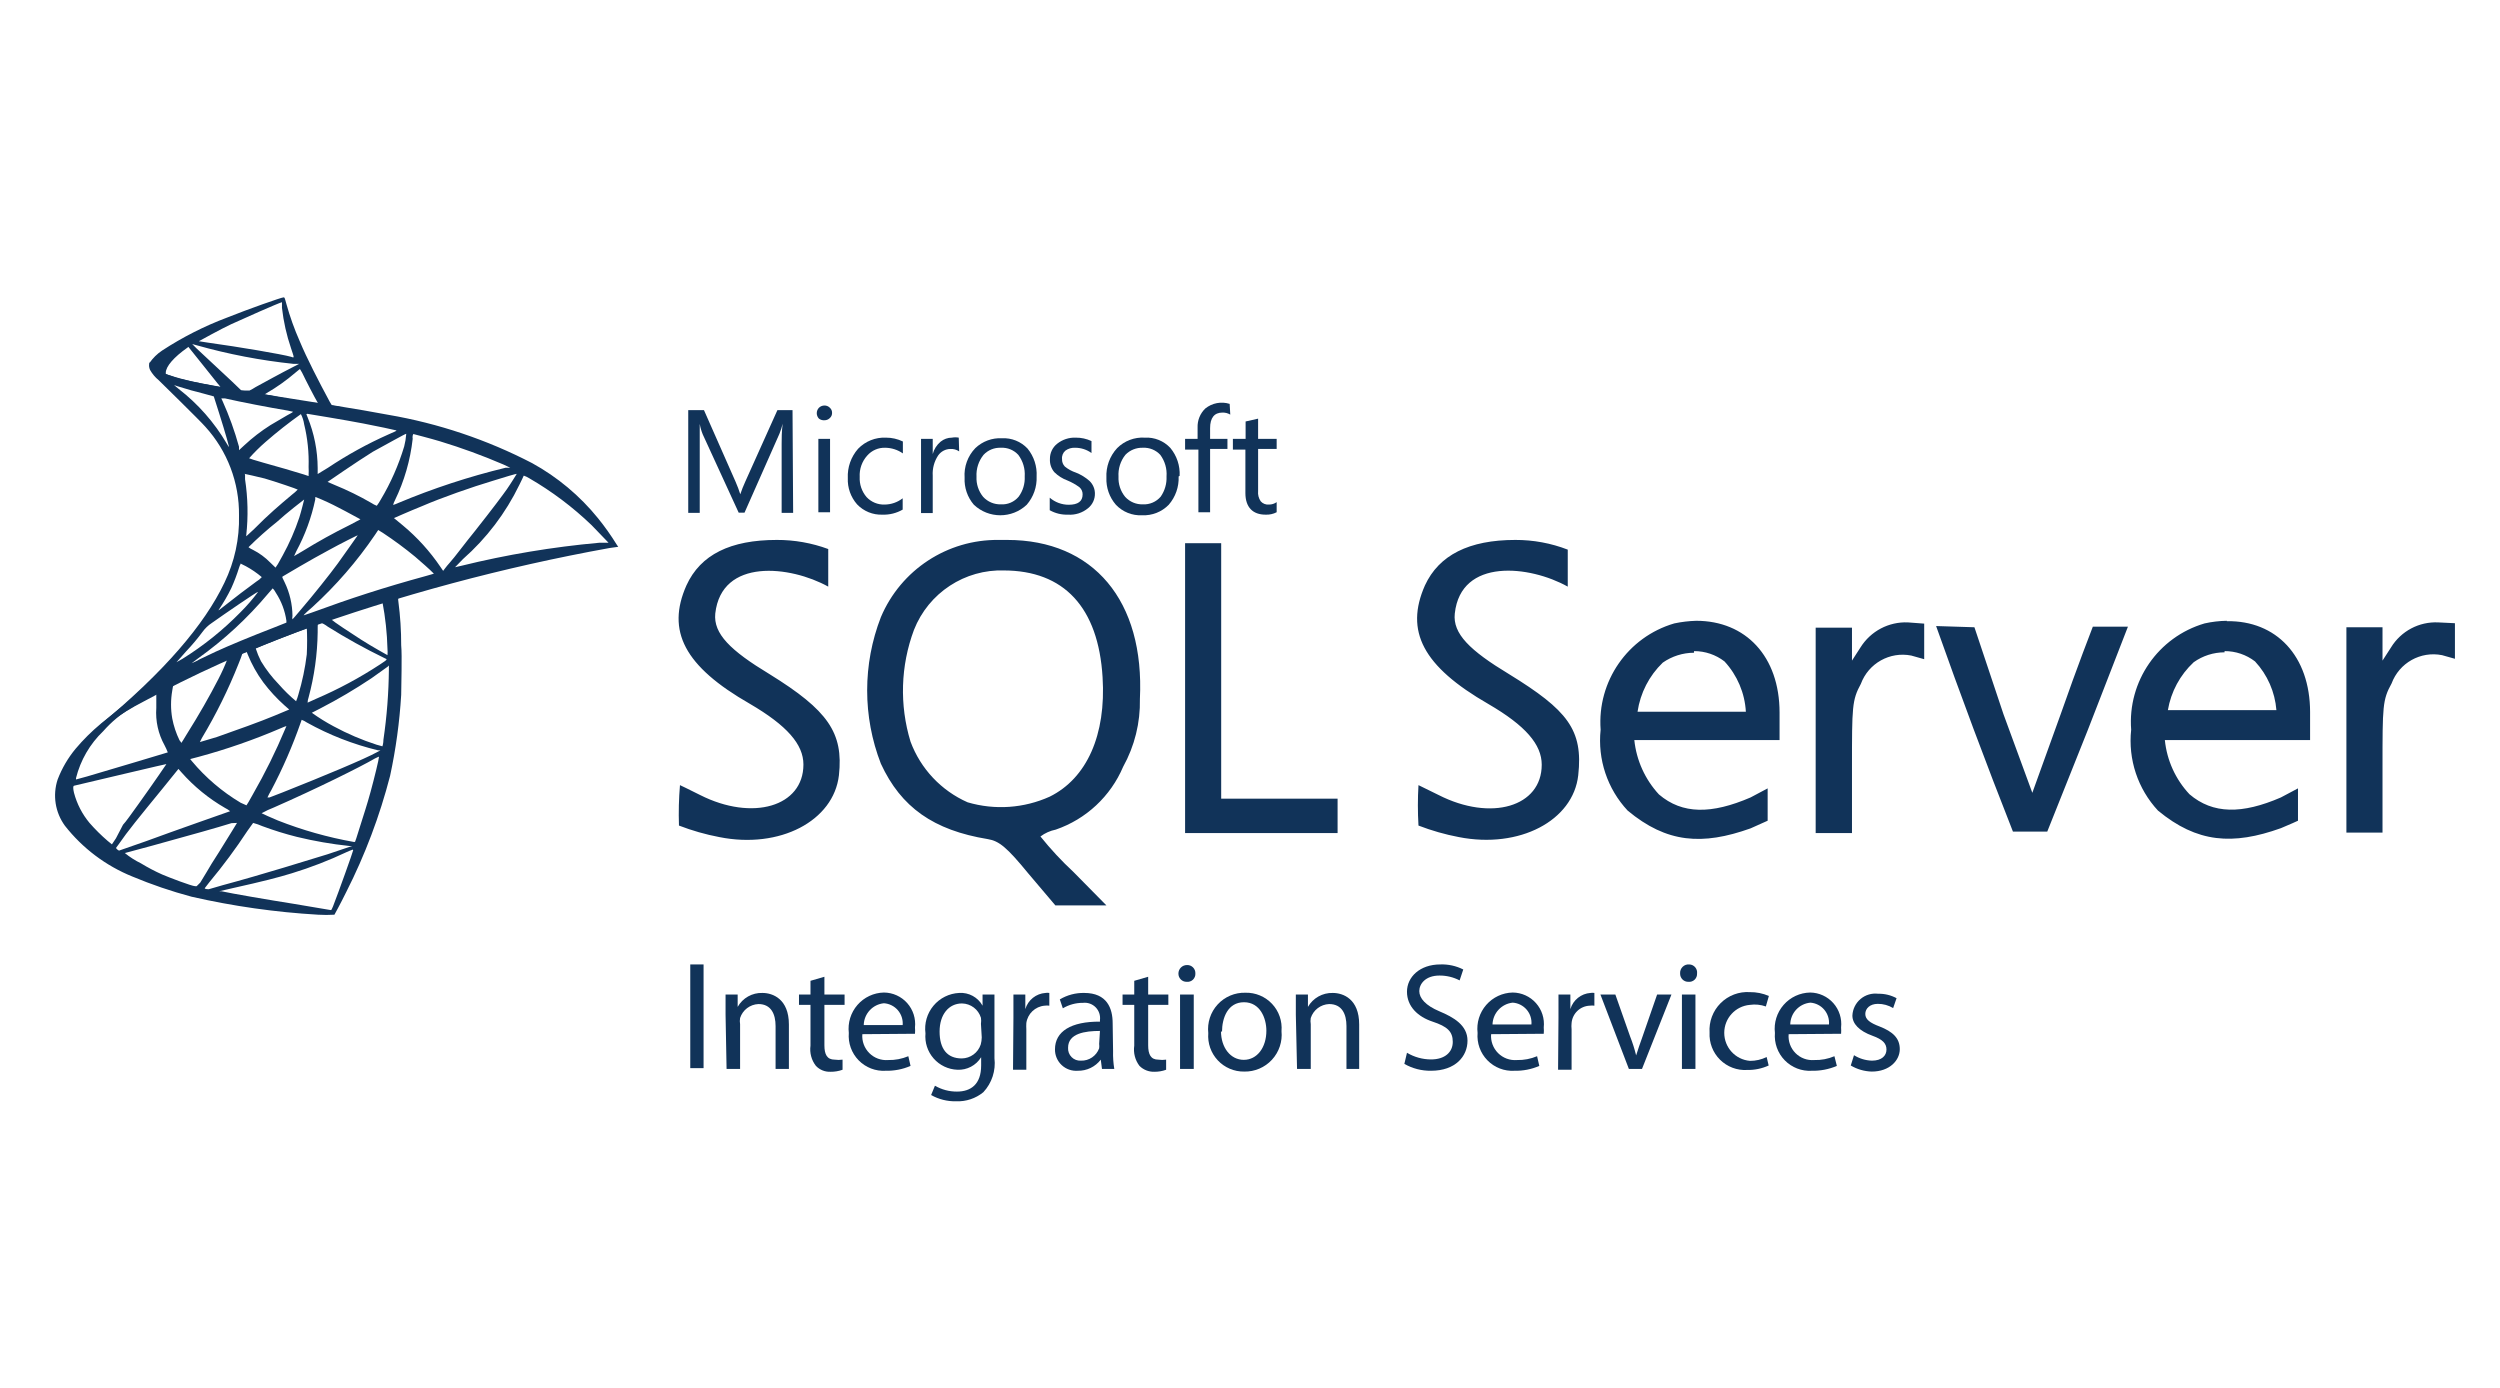 <?xml version="1.0" encoding="UTF-8"?>
<svg width="227px" height="126px" viewBox="0 0 227 126" version="1.1" xmlns="http://www.w3.org/2000/svg" xmlns:xlink="http://www.w3.org/1999/xlink">
    <title>mic_sql_server</title>
    <g id="mic_sql_server" stroke="none" stroke-width="1" fill="none" fill-rule="evenodd">
        <g id="MSSQL_Server_Integration_services_logo" transform="translate(5, 27)" fill="#113359" fill-rule="nonzero">
            <g id="layer1-2">
                <path d="M32.289,26.155 L21.098,29.826 L11.353,34.14 L8.624,34.874 C7.928,35.535 7.195,36.196 6.408,36.893 L4.137,38.728 C3.315,39.413 2.555,40.168 1.865,40.986 C1.173,41.82 0.623,42.763 0.235,43.776 C-0.236,45.202 0.01,46.767 0.895,47.979 C2.499,50.023 4.607,51.611 7.012,52.586 C8.764,53.319 10.563,53.932 12.397,54.422 C16.174,55.284 20.015,55.83 23.882,56.055 C24.376,56.085 24.871,56.085 25.365,56.055 C25.365,56.055 25.897,55.101 26.446,53.981 C28.147,50.624 29.479,47.091 30.421,43.446 C30.942,41.028 31.279,38.573 31.428,36.104 C31.428,35.278 31.52,32.525 31.428,31.588 C31.431,30.263 31.345,28.938 31.172,27.624 C31.145,27.509 31.145,27.39 31.172,27.275 C31.654,27.069 32.158,26.915 32.674,26.816 L32.399,26.155 L32.289,26.155 Z M29.725,27.661 C29.992,29.065 30.146,30.489 30.183,31.919 C30.201,32.108 30.201,32.299 30.183,32.488 C30.183,32.488 28.754,31.699 27.783,31.075 C26.812,30.45 25.329,29.478 25.072,29.239 C24.816,29 25.072,29.239 25.695,28.927 C26.867,28.523 29.67,27.624 29.743,27.624 L29.725,27.661 Z M24.028,29.496 C24.292,29.591 24.539,29.728 24.761,29.9 C26.419,30.939 28.131,31.889 29.89,32.745 C30.201,32.892 30.238,32.837 29.505,33.332 C27.664,34.54 25.721,35.584 23.699,36.452 L22.929,36.801 C22.935,36.638 22.966,36.477 23.021,36.324 C23.54,34.396 23.817,32.411 23.845,30.414 C23.845,29.569 23.845,29.569 23.937,29.551 L24.028,29.496 Z M22.856,29.937 C22.897,30.762 22.897,31.589 22.856,32.414 C22.706,33.658 22.448,34.886 22.087,36.085 C22.034,36.286 21.966,36.482 21.885,36.673 C21.321,36.201 20.794,35.685 20.31,35.131 C19.695,34.497 19.154,33.795 18.698,33.039 C18.508,32.667 18.349,32.28 18.222,31.882 C18.35,31.79 22.819,30.047 22.856,30.047 L22.856,29.937 Z M17.361,32.121 L17.361,32.121 C17.412,32.215 17.455,32.313 17.489,32.414 C17.852,33.314 18.326,34.165 18.9,34.947 C19.476,35.714 20.126,36.421 20.841,37.058 L21.262,37.425 C21.262,37.425 21.262,37.425 19.944,37.976 C18.625,38.527 16.519,39.279 14.687,39.922 L13.148,40.38 C13.148,40.38 13.148,40.38 13.331,40.013 C14.624,37.856 15.739,35.597 16.665,33.259 C16.812,32.892 16.958,32.525 16.976,32.433 C16.992,32.331 17.062,32.246 17.16,32.213 L17.324,32.213 L17.361,32.121 Z M15.658,32.818 C15.419,33.446 15.143,34.058 14.833,34.654 C14.009,36.251 13.112,37.829 11.903,39.756 C11.701,40.087 11.518,40.399 11.482,40.435 C11.445,40.472 11.482,40.435 11.298,40.215 C10.992,39.587 10.77,38.92 10.639,38.233 C10.495,37.401 10.495,36.55 10.639,35.718 C10.749,35.186 10.639,35.204 10.987,35.076 C12.086,34.489 15.584,32.855 15.621,32.873 L15.658,32.818 Z M30.311,33.424 L30.311,33.773 C30.292,35.911 30.127,38.045 29.816,40.16 C29.816,40.491 29.725,40.766 29.725,40.766 L29.194,40.619 C27.845,40.183 26.539,39.624 25.292,38.949 C24.606,38.584 23.945,38.173 23.314,37.719 L24.102,37.315 C25.696,36.492 27.244,35.579 28.736,34.58 L30.201,33.534 L30.311,33.424 Z M9.192,35.994 C9.192,35.994 9.192,35.994 9.192,36.361 C9.192,36.728 9.192,36.985 9.192,37.278 C9.107,38.459 9.368,39.64 9.943,40.674 C10.053,40.883 10.15,41.097 10.236,41.316 C10.236,41.316 4.576,43.023 2.909,43.501 L1.902,43.776 C1.902,43.776 1.902,43.776 1.902,43.648 C2.309,42.023 3.166,40.547 4.375,39.389 C5.111,38.555 5.969,37.837 6.921,37.26 C7.782,36.709 9.192,36.03 9.192,35.994 Z M22.398,38.361 C22.56,38.421 22.714,38.501 22.856,38.6 C24.892,39.736 27.074,40.588 29.34,41.133 L29.542,41.133 L29.267,41.28 C28.149,41.904 24.45,43.446 20.658,44.951 L19.467,45.41 L19.284,45.41 C19.388,45.183 19.504,44.962 19.632,44.749 C20.667,42.786 21.555,40.75 22.288,38.655 L22.398,38.343 L22.398,38.361 Z M21.061,38.802 L20.896,39.187 C20.043,41.223 19.064,43.203 17.966,45.116 C17.654,45.685 17.398,46.125 17.379,46.125 L16.848,45.887 C15.169,44.886 13.67,43.607 12.416,42.106 L12.269,41.922 L13.038,41.72 C15.575,41.034 18.06,40.169 20.475,39.132 C20.677,39.039 20.885,38.959 21.098,38.894 L21.061,38.802 Z M29.413,41.72 L29.413,41.72 C29.413,41.904 28.992,43.648 28.644,44.914 C28.296,46.181 28.095,46.749 27.618,48.273 C27.417,48.915 27.252,49.448 27.234,49.448 L27.124,49.448 C24.769,49.03 22.462,48.378 20.237,47.502 C19.651,47.263 18.808,46.878 18.753,46.841 C19.119,46.638 19.499,46.46 19.889,46.309 C23.735,44.62 27.728,42.638 29.047,41.867 L29.358,41.72 L29.413,41.72 Z M10.108,42.381 C10.108,42.381 9.045,43.96 7.543,46.052 C7.012,46.786 6.408,47.649 6.17,47.887 L5.529,49.117 L5.162,49.668 L4.778,49.356 C4.19,48.851 3.639,48.305 3.129,47.722 C2.465,46.925 1.984,45.991 1.719,44.987 C1.627,44.584 1.627,44.382 1.719,44.345 L6.225,43.28 L9.192,42.583 L10.089,42.381 L10.108,42.381 Z M11.188,42.803 L11.463,43.115 C12.604,44.406 13.946,45.504 15.438,46.364 C15.602,46.443 15.755,46.542 15.896,46.658 C15.896,46.658 10.657,48.493 8.276,49.374 L5.803,50.237 L5.639,50.127 L5.529,49.998 L5.785,49.65 C6.573,48.493 7.617,47.227 9.76,44.602 L11.243,42.767 L11.188,42.803 Z M17.984,47.722 C18.272,47.797 18.554,47.895 18.826,48.016 C19.852,48.398 20.897,48.723 21.959,48.989 C23.526,49.37 25.117,49.646 26.721,49.815 C26.904,49.815 26.996,49.815 26.977,49.815 L24.743,50.567 C23.296,51.008 18.845,52.403 15.218,53.376 L13.954,53.743 C13.954,53.743 13.588,53.743 13.588,53.651 L14.028,53.082 C15.263,51.601 16.412,50.051 17.471,48.438 L17.984,47.722 Z M16.519,47.722 C16.519,47.722 15.932,48.695 14.888,50.365 C14.43,51.063 13.936,51.87 13.753,52.201 L13.185,53.137 L12.855,53.467 L12.727,53.467 C12.416,53.467 10.273,52.641 9.723,52.403 C9.061,52.108 8.419,51.77 7.8,51.393 C7.278,51.138 6.786,50.824 6.335,50.457 L8.917,49.76 C12.581,48.75 14.669,48.163 16.024,47.741 L16.519,47.722 Z M27.069,50.2 L27.069,50.2 C27.069,50.292 25.713,54.091 25.237,55.303 C25.127,55.578 25.091,55.652 25.017,55.633 L21.647,55.064 C19.541,54.734 16.006,54.128 15.108,53.926 L14.907,53.926 L16.171,53.633 C18.881,53.027 20.182,52.696 21.501,52.293 C23.205,51.771 24.87,51.127 26.483,50.365 C26.662,50.282 26.845,50.208 27.032,50.145 L27.069,50.2 Z" id="path3639"></path>
                <path d="M20.75,0 C20.566,0 17.544,1.065 15.621,1.835 C13.552,2.614 11.574,3.618 9.723,4.827 C9.269,5.128 8.877,5.515 8.569,5.965 C8.559,6.063 8.559,6.161 8.569,6.259 L9.668,7.342 L12.361,8.205 L18.79,9.361 L26.116,10.627 L26.116,9.985 L26.116,9.985 L25.146,9.82 L24.944,9.489 C23.955,7.654 22.856,5.525 22.215,3.983 C21.731,2.888 21.327,1.759 21.006,0.606 C20.841,0 20.841,0 20.75,0 Z M20.603,0.441 L20.603,0.441 C20.603,0.441 20.603,0.679 20.603,0.954 C20.744,2.204 21.021,3.435 21.427,4.625 C21.739,5.561 21.739,5.506 21.427,5.396 C20.566,5.158 16.683,4.497 13.881,4.111 L13.057,3.983 C13.057,3.983 15.072,2.863 15.987,2.441 C16.903,2.019 20.365,0.477 20.603,0.441 Z M12.452,4.24 L12.855,4.35 C15.733,5.163 18.674,5.728 21.647,6.039 L22.16,6.039 L21.629,6.314 C20.438,6.92 19.119,7.654 18.204,8.15 C18.028,8.266 17.844,8.37 17.654,8.462 L17.251,8.462 L16.921,8.462 L16.061,7.636 L12.855,4.644 L12.452,4.24 Z M12.104,4.497 L13.295,5.984 L14.76,7.819 C14.857,7.92 14.943,8.031 15.017,8.15 C15.017,8.15 13.295,7.837 12.397,7.636 C11.5,7.434 11.024,7.342 10.511,7.122 L10.053,6.975 L10.053,6.846 C10.053,6.277 10.785,5.433 12.013,4.57 L12.013,4.57 L12.104,4.497 Z M22.252,6.534 C22.252,6.534 22.252,6.534 22.435,6.846 C22.728,7.47 23.625,9.196 23.827,9.526 C24.028,9.856 24.028,9.636 22.819,9.526 L19.028,8.81 L19.229,8.682 C20.145,8.151 21.009,7.536 21.812,6.846 L22.215,6.516 L22.252,6.534 Z" id="path3667"></path>
                <path d="M8.624,5.855 C8.51,6.086 8.51,6.358 8.624,6.589 C8.827,6.948 9.094,7.265 9.412,7.525 C9.412,7.525 13.167,11.196 13.643,11.747 C15.645,13.947 16.738,16.827 16.702,19.805 C16.753,21.912 16.301,24.002 15.383,25.899 C13.551,29.753 9.888,33.993 4.173,38.747 L5.016,38.545 C5.969,37.857 6.973,37.243 8.02,36.709 C12.528,34.268 17.205,32.152 22.013,30.377 C31.23,27.051 40.708,24.503 50.349,22.76 L51.137,22.65 L51.008,22.466 C50.492,21.63 49.923,20.827 49.305,20.062 C47.651,18.018 45.617,16.316 43.315,15.051 C39.213,12.924 34.808,11.444 30.256,10.664 C29.23,10.462 26.977,10.077 25.146,9.783 C21.281,9.177 18.771,8.774 15.987,8.296 C14.998,8.113 13.515,7.874 12.544,7.654 C11.789,7.491 11.043,7.289 10.309,7.048 C9.668,6.81 8.789,6.571 8.606,5.855 L8.624,5.855 Z M10.804,7.966 L11.134,8.076 L12.361,8.443 L13.478,8.737 L14.412,8.994 C14.412,8.994 15.31,11.784 15.603,12.848 C15.713,13.252 15.804,13.583 15.804,13.601 C15.719,13.499 15.646,13.388 15.584,13.27 C14.46,11.355 12.98,9.673 11.225,8.315 L10.804,7.966 Z M14.98,9.177 L15.438,9.177 C16.885,9.508 19.449,10.003 21.116,10.279 L21.611,10.389 C21.547,10.451 21.473,10.501 21.391,10.536 C21.098,10.682 19.98,11.362 19.559,11.6 C18.71,12.137 17.913,12.751 17.178,13.436 L16.702,13.876 C16.702,13.876 16.702,13.729 16.702,13.564 C16.309,12.138 15.807,10.745 15.2,9.398 C15.108,9.214 15.017,9.031 15.017,9.012 L14.98,9.177 Z M22.307,10.572 C22.464,10.87 22.569,11.193 22.618,11.527 C22.926,12.794 23.061,14.096 23.021,15.4 C23.035,15.644 23.035,15.889 23.021,16.134 L23.021,16.226 L22.581,16.079 C21.684,15.803 20.2,15.363 18.918,15.014 C18.204,14.812 17.618,14.629 17.618,14.61 C18.086,14.083 18.587,13.586 19.119,13.124 C20.157,12.219 21.239,11.368 22.361,10.572 L22.307,10.572 Z M22.893,10.572 C22.893,10.572 26.391,11.141 27.985,11.453 C29.157,11.674 30.86,12.041 30.97,12.077 C31.08,12.114 30.842,12.188 30.274,12.445 C28.36,13.296 26.522,14.309 24.779,15.473 L23.845,16.042 L23.845,15.491 C23.837,13.911 23.526,12.347 22.929,10.884 C22.885,10.796 22.849,10.704 22.819,10.609 L22.893,10.572 Z M31.886,12.408 C31.859,12.786 31.798,13.161 31.703,13.527 C31.196,15.218 30.483,16.84 29.578,18.355 C29.471,18.554 29.349,18.744 29.212,18.924 C29.038,18.858 28.872,18.771 28.717,18.667 C27.645,18.046 26.531,17.5 25.384,17.033 L24.743,16.758 C24.743,16.758 27.399,14.922 28.846,14.023 C29.999,13.399 31.849,12.353 31.886,12.389 L31.886,12.408 Z M32.527,12.408 C32.527,12.408 34.157,12.83 34.945,13.069 C36.906,13.664 38.832,14.369 40.715,15.179 L41.337,15.473 L40.898,15.473 C37.576,16.278 34.324,17.346 31.172,18.667 C31.018,18.741 30.859,18.802 30.695,18.85 C30.731,18.703 30.787,18.561 30.86,18.428 C31.711,16.674 32.256,14.787 32.472,12.848 C32.455,12.751 32.455,12.652 32.472,12.555 L32.527,12.408 Z M17.196,16.024 C17.196,16.024 18.405,16.281 19.028,16.446 C19.98,16.721 22.032,17.419 22.032,17.455 C21.88,17.616 21.714,17.763 21.537,17.896 C20.42,18.832 19.358,19.731 18.075,21.035 L17.361,21.695 C17.361,21.695 17.361,21.695 17.361,21.585 C17.545,19.899 17.508,18.196 17.251,16.519 C17.251,16.281 17.251,16.079 17.251,16.079 L17.196,16.024 Z M41.923,16.024 C41.923,16.024 41.374,16.923 41.026,17.419 C40.678,17.914 39.78,19.126 38.095,21.255 C37.198,22.356 36.264,23.623 35.861,24.063 C35.458,24.504 35.256,24.834 35.238,24.834 L35,24.485 C34.042,23.069 32.889,21.796 31.575,20.704 L30.952,20.19 L30.769,20.043 C30.769,20.043 32.216,19.401 33.315,18.96 C35.146,18.171 37.821,17.235 39.78,16.648 C40.806,16.317 41.905,16.005 41.923,16.024 Z M42.565,16.189 C42.738,16.249 42.904,16.329 43.059,16.427 C45.109,17.614 47.01,19.044 48.719,20.686 L50.257,22.283 L49.397,22.283 C45.18,22.663 40.998,23.362 36.886,24.375 L36.319,24.504 C36.319,24.504 36.63,24.173 37.033,23.769 C39.174,21.883 40.918,19.586 42.162,17.015 C42.363,16.593 42.546,16.244 42.546,16.207 L42.565,16.189 Z M23.717,18.153 C24.417,18.435 25.101,18.754 25.768,19.107 C26.538,19.493 27.6,20.098 27.728,20.153 L26.831,20.631 C25.237,21.42 23.882,22.173 22.453,23.054 L21.702,23.494 C21.702,23.494 21.702,23.494 21.904,23.054 C22.7,21.579 23.28,19.996 23.625,18.355 C23.625,18.208 23.625,18.134 23.625,18.134 L23.717,18.153 Z M22.618,18.355 C22.618,18.355 22.361,19.419 22.178,19.988 C21.781,21.175 21.278,22.324 20.676,23.421 L20.237,24.21 L20.017,24.54 L19.541,24.081 C19.083,23.612 18.55,23.221 17.966,22.925 C17.822,22.863 17.686,22.783 17.563,22.686 C18.393,21.862 19.267,21.084 20.182,20.355 C20.914,19.676 22.6,18.355 22.618,18.355 Z M29.34,21.126 L29.761,21.383 C30.776,22.053 31.754,22.776 32.692,23.549 C33.168,23.953 34.102,24.779 34.285,24.981 L34.395,25.091 L33.699,25.293 C29.816,26.357 26.831,27.33 23.332,28.615 L22.581,28.872 C22.581,28.872 22.49,28.872 23.369,28.119 C25.511,26.165 27.417,23.966 29.047,21.567 L29.34,21.126 Z M27.508,21.567 C27.508,21.567 26.354,23.219 25.677,24.155 C24.999,25.091 23.387,27.11 22.361,28.303 C21.94,28.817 21.574,29.221 21.556,29.239 C21.531,29.136 21.531,29.03 21.556,28.927 C21.548,27.865 21.304,26.818 20.841,25.862 C20.64,25.476 20.603,25.385 20.658,25.348 C20.713,25.311 23.277,23.788 24.834,22.962 C25.897,22.374 27.545,21.548 27.563,21.567 L27.508,21.567 Z M16.885,24.192 L17.324,24.412 C17.84,24.691 18.325,25.023 18.771,25.403 C18.629,25.563 18.462,25.699 18.277,25.807 C17.489,26.376 16.262,27.312 15.548,27.881 C14.833,28.45 14.778,28.487 14.87,28.358 C15.293,27.73 15.673,27.074 16.006,26.394 C16.274,25.797 16.507,25.184 16.702,24.559 C16.743,24.41 16.804,24.268 16.885,24.136 L16.885,24.192 Z M19.742,26.431 C19.742,26.431 19.834,26.431 20.054,26.835 C20.552,27.599 20.877,28.464 21.006,29.368 L21.006,29.533 L19.852,29.992 C17.764,30.799 15.859,31.588 14.577,32.176 L13.148,32.855 C12.908,32.998 12.657,33.12 12.397,33.222 L12.983,32.782 C15.342,31.101 17.477,29.128 19.339,26.908 L19.706,26.486 L19.742,26.431 Z M18.423,26.761 C17.938,27.411 17.405,28.025 16.83,28.597 C15.252,30.209 13.487,31.626 11.573,32.818 L11.024,33.13 C11.024,33.13 11.024,33.13 11.921,32.121 C12.445,31.57 12.934,30.988 13.386,30.377 C13.616,30.059 13.902,29.785 14.229,29.569 C15.493,28.67 18.35,26.724 18.387,26.761 L18.423,26.761 Z" id="path2851"></path>
            </g>
            <path d="M67.017,19.566 L65.973,19.566 L65.973,13.307 C65.973,12.812 65.973,12.206 66.065,11.472 L66.065,11.472 C65.991,11.785 65.893,12.092 65.771,12.389 L62.603,19.548 L62.072,19.548 L58.811,12.445 C58.685,12.138 58.592,11.817 58.536,11.49 L58.536,11.49 C58.536,11.876 58.536,12.481 58.536,13.326 L58.536,19.566 L57.492,19.566 L57.492,10.242 L58.921,10.242 L61.797,16.758 C61.957,17.123 62.098,17.497 62.218,17.878 L62.218,17.878 C62.35,17.484 62.503,17.098 62.676,16.721 L65.588,10.242 L66.962,10.242 L67.017,19.566 Z" id="path28"></path>
            <path d="M70.369,12.848 L70.369,19.511 L69.307,19.511 L69.307,12.848 L70.369,12.848 Z M70.552,10.462 C70.565,10.65 70.491,10.833 70.351,10.958 C70.22,11.09 70.041,11.163 69.856,11.16 C69.679,11.172 69.503,11.12 69.361,11.013 C69.096,10.736 69.096,10.299 69.361,10.022 C69.495,9.894 69.672,9.822 69.856,9.82 C70.041,9.816 70.22,9.889 70.351,10.022 C70.491,10.147 70.565,10.33 70.552,10.517" id="path30"></path>
            <path d="M76.963,19.272 C76.407,19.593 75.772,19.752 75.131,19.731 C74.263,19.766 73.423,19.425 72.823,18.795 C72.246,18.138 71.944,17.284 71.981,16.409 C71.936,15.434 72.271,14.48 72.915,13.748 C73.574,13.064 74.495,12.697 75.443,12.738 C75.975,12.736 76.501,12.855 76.981,13.087 L76.981,14.17 C76.514,13.842 75.958,13.663 75.388,13.656 C74.759,13.633 74.153,13.896 73.739,14.372 C73.266,14.898 73.022,15.592 73.061,16.299 C73.026,16.968 73.249,17.626 73.684,18.134 C74.109,18.59 74.711,18.838 75.333,18.814 C75.924,18.808 76.496,18.608 76.963,18.245 L76.963,19.272 Z" id="path32"></path>
            <path d="M82.091,13.986 C81.855,13.825 81.571,13.747 81.285,13.766 C80.847,13.775 80.438,13.993 80.186,14.353 C79.826,14.895 79.652,15.539 79.692,16.189 L79.692,19.584 L78.63,19.584 L78.63,12.848 L79.692,12.848 L79.692,14.225 L79.692,14.225 C79.809,13.787 80.059,13.396 80.406,13.105 C80.696,12.869 81.058,12.739 81.432,12.738 C81.638,12.7 81.849,12.7 82.055,12.738 L82.091,13.986 Z" id="path34"></path>
            <path d="M88.044,16.262 C88.092,15.558 87.884,14.86 87.458,14.298 C87.055,13.86 86.477,13.624 85.883,13.656 C85.289,13.629 84.714,13.864 84.308,14.298 C83.856,14.857 83.628,15.563 83.667,16.281 C83.633,16.947 83.849,17.601 84.271,18.116 C84.685,18.566 85.273,18.814 85.883,18.795 C86.5,18.833 87.099,18.574 87.495,18.098 C87.884,17.568 88.078,16.919 88.044,16.262 M89.125,16.262 C89.165,17.202 88.844,18.122 88.227,18.832 C86.88,20.105 84.776,20.105 83.428,18.832 C82.843,18.151 82.542,17.27 82.586,16.372 C82.516,15.382 82.869,14.408 83.557,13.693 C84.205,13.073 85.079,12.747 85.974,12.793 C86.849,12.748 87.7,13.09 88.301,13.729 C88.882,14.44 89.176,15.344 89.125,16.262" id="path36"></path>
            <path d="M94.418,17.786 C94.436,18.311 94.205,18.815 93.796,19.144 C93.283,19.569 92.627,19.779 91.964,19.731 C91.388,19.75 90.818,19.611 90.315,19.328 L90.315,18.19 C90.794,18.604 91.405,18.832 92.037,18.832 C92.88,18.832 93.301,18.52 93.301,17.896 C93.309,17.652 93.208,17.416 93.026,17.253 C92.688,17 92.318,16.79 91.927,16.629 C91.482,16.466 91.076,16.21 90.737,15.877 C90.454,15.546 90.31,15.119 90.334,14.684 C90.322,14.141 90.567,13.624 90.993,13.289 C91.471,12.909 92.069,12.714 92.678,12.738 C93.172,12.733 93.66,12.84 94.107,13.05 L94.107,14.133 C93.67,13.818 93.144,13.651 92.605,13.656 C92.297,13.642 91.994,13.733 91.744,13.913 C91.518,14.102 91.401,14.391 91.433,14.684 C91.421,14.936 91.514,15.181 91.689,15.363 C91.989,15.607 92.33,15.793 92.697,15.914 C93.146,16.092 93.561,16.346 93.924,16.666 C94.254,16.981 94.434,17.421 94.418,17.878" id="path38"></path>
            <path d="M100.921,16.262 C100.974,15.56 100.772,14.863 100.353,14.298 C99.948,13.862 99.372,13.627 98.778,13.656 C98.18,13.633 97.6,13.867 97.184,14.298 C96.738,14.858 96.516,15.565 96.561,16.281 C96.528,16.947 96.744,17.601 97.166,18.116 C97.578,18.568 98.167,18.816 98.778,18.795 C99.394,18.825 99.989,18.567 100.39,18.098 C100.765,17.562 100.951,16.916 100.921,16.262 M102.02,16.262 C102.06,17.202 101.739,18.122 101.122,18.832 C100.489,19.482 99.609,19.829 98.704,19.786 C97.809,19.833 96.939,19.484 96.323,18.832 C95.733,18.152 95.425,17.272 95.462,16.372 C95.413,15.385 95.763,14.418 96.433,13.693 C97.094,13.028 98.008,12.681 98.943,12.738 C99.818,12.688 100.671,13.031 101.269,13.674 C101.857,14.383 102.158,15.287 102.111,16.207" id="path40"></path>
            <path d="M106.709,10.646 C106.493,10.517 106.245,10.453 105.994,10.462 C105.262,10.462 104.877,10.939 104.877,11.876 L104.877,12.848 L106.452,12.848 L106.452,13.766 L104.877,13.766 L104.877,19.511 L103.815,19.511 L103.815,13.821 L102.606,13.821 L102.606,12.848 L103.741,12.848 L103.741,11.82 C103.717,11.172 103.971,10.545 104.437,10.095 C105.059,9.59 105.891,9.432 106.654,9.673 L106.709,10.646 Z" id="path42"></path>
            <path d="M110.921,19.511 C110.611,19.672 110.263,19.748 109.914,19.731 C108.76,19.731 108.082,19.071 108.082,17.767 L108.082,13.821 L106.947,13.821 L106.947,12.848 L108.101,12.848 L108.101,11.27 L109.236,11.013 L109.236,12.848 L110.921,12.848 L110.921,13.766 L109.236,13.766 L109.236,17.584 C109.202,17.914 109.286,18.246 109.474,18.52 C109.663,18.734 109.942,18.843 110.225,18.814 C110.475,18.816 110.719,18.739 110.921,18.593 L110.921,19.511 Z" id="path44"></path>
            <g id="layer1-5" transform="translate(56.616, 22.025)">
                <path d="M8.917,0.001 C4.723,0.001 1.993,1.322 0.711,4.131 C-1.12,8.26 0.51,11.473 6.481,14.887 C9.833,16.85 11.335,18.557 11.335,20.393 C11.335,24.211 6.719,25.569 1.957,23.164 C0.986,22.669 0.125,22.265 0.125,22.265 C0.022,23.486 -0.008,24.712 0.034,25.936 C1.221,26.394 2.447,26.745 3.697,26.982 C9.192,28.084 14.082,25.514 14.559,21.366 C14.98,17.511 13.569,15.474 8.258,12.188 C4.704,10.041 3.147,8.517 3.331,6.682 C3.898,1.616 10.144,2.332 13.588,4.241 L13.588,0.827 C12.092,0.275 10.511,-0.005 8.917,0.001 Z M29.834,0.001 L29.065,0.001 C24.41,-0.055 20.183,2.716 18.368,7.012 C16.707,11.292 16.707,16.04 18.368,20.32 C20.2,24.284 23.149,26.358 28.076,27.166 C29.102,27.331 29.816,27.918 31.739,30.268 L34.212,33.186 L38.846,33.186 L35.861,30.158 C34.782,29.156 33.778,28.076 32.857,26.927 C33.268,26.618 33.744,26.404 34.249,26.303 C37.003,25.355 39.227,23.28 40.366,20.595 C41.408,18.716 41.932,16.594 41.887,14.446 C42.326,5.507 37.656,0.001 29.834,0.001 Z M75.974,0.001 C71.773,0.001 69.038,1.377 67.768,4.131 C65.936,8.279 67.566,11.473 73.538,14.905 C76.908,16.869 78.373,18.576 78.373,20.411 C78.373,24.229 73.776,25.587 69.013,23.164 L67.182,22.265 C67.11,23.488 67.11,24.713 67.182,25.936 C68.369,26.394 69.595,26.745 70.845,26.982 C76.34,28.065 81.23,25.496 81.688,21.366 C82.146,17.236 80.718,15.456 75.406,12.188 C71.852,10.041 70.277,8.517 70.479,6.682 C71.028,1.598 77.292,2.314 80.736,4.241 L80.736,0.882 C79.217,0.294 77.602,-0.004 75.974,0.001 Z M45.99,0.295 L45.99,26.615 L59.837,26.615 L59.837,23.495 L49.268,23.495 L49.268,0.295 L45.99,0.295 Z M29.505,2.772 C35,2.772 38.114,6.131 38.498,12.464 C38.828,17.713 37.069,21.641 33.699,23.311 C31.355,24.369 28.711,24.551 26.244,23.825 C23.846,22.766 21.976,20.78 21.061,18.319 C20.046,14.993 20.156,11.425 21.372,8.169 C22.697,4.806 25.991,2.644 29.596,2.772 L29.505,2.772 Z M140.576,7.343 C139.898,7.353 139.223,7.433 138.561,7.581 C134.342,8.817 131.561,12.844 131.894,17.236 C131.604,19.922 132.493,22.601 134.33,24.578 C137.883,27.515 141.125,27.735 145.484,26.175 C146.254,25.863 147.041,25.496 147.041,25.496 L147.041,22.559 L145.484,23.385 C141.968,24.908 139.312,24.908 137.187,23.091 C135.922,21.743 135.137,20.013 134.953,18.172 L148.14,18.172 L148.14,15.639 C148.14,10.536 145.063,7.306 140.576,7.379 L140.576,7.343 Z M92.403,7.343 C91.732,7.362 91.064,7.442 90.407,7.581 C86.185,8.816 83.398,12.84 83.721,17.236 C83.436,19.924 84.332,22.604 86.176,24.578 C89.729,27.533 92.953,27.753 97.331,26.193 L98.887,25.496 L98.887,22.559 L97.331,23.385 C93.795,24.908 91.14,24.927 89.015,23.109 C87.757,21.749 86.972,20.017 86.78,18.172 L99.968,18.172 L99.968,15.676 C99.968,10.573 96.891,7.343 92.403,7.343 Z M159.79,7.49 C158.047,7.401 156.396,8.274 155.485,9.766 L154.716,10.959 L154.716,7.93 L151.437,7.93 L151.437,26.578 L154.716,26.578 L154.716,20.613 C154.716,15.107 154.716,14.519 155.54,13.033 C156.231,11.166 158.171,10.078 160.119,10.463 L161.292,10.793 L161.292,7.563 L159.79,7.49 Z M111.636,7.49 C109.89,7.41 108.238,8.28 107.313,9.766 L106.544,10.959 L106.544,7.967 L103.247,7.967 L103.247,26.615 L106.544,26.615 L106.544,20.65 C106.544,15.143 106.544,14.556 107.35,13.069 C108.04,11.203 109.98,10.114 111.929,10.5 L113.101,10.83 L113.101,7.6 L111.636,7.49 Z M114.182,7.82 C116.38,14.024 118.742,20.356 121.16,26.487 L124.274,26.487 L127.937,17.309 L131.601,7.875 L128.414,7.875 C128.414,7.875 126.985,11.546 125.501,15.804 L122.919,22.963 L120.299,15.823 L117.662,7.93 L114.182,7.82 Z M140.374,10.096 C141.374,10.092 142.347,10.421 143.14,11.032 C144.267,12.245 144.951,13.804 145.082,15.456 L135.227,15.456 C135.51,13.786 136.334,12.257 137.572,11.105 C138.39,10.521 139.369,10.207 140.374,10.206 L140.374,10.096 Z M92.202,10.096 C93.202,10.092 94.175,10.421 94.968,11.032 C96.125,12.283 96.812,13.899 96.909,15.602 L87.073,15.602 C87.322,13.902 88.127,12.333 89.363,11.142 C90.196,10.56 91.186,10.247 92.202,10.243 L92.202,10.096 Z" id="path2830"></path>
            </g>
            <polygon id="Path" points="58.884 60.571 58.884 69.987 57.676 69.987 57.676 60.571"></polygon>
            <path d="M60.881,65.141 C60.881,64.443 60.881,63.856 60.881,63.305 L61.98,63.305 L61.98,64.425 L61.98,64.425 C62.437,63.615 63.305,63.127 64.233,63.159 C65.167,63.159 66.632,63.709 66.632,66.022 L66.632,70.06 L65.423,70.06 L65.423,66.169 C65.423,65.086 65.02,64.168 63.867,64.168 C63.101,64.2 62.436,64.705 62.2,65.435 C62.167,65.623 62.167,65.815 62.2,66.004 L62.2,70.06 L60.973,70.06 L60.881,65.141 Z" id="Path"></path>
            <path d="M69.856,61.69 L69.856,63.305 L71.688,63.305 L71.688,64.242 L69.856,64.242 L69.856,67.913 C69.856,68.738 70.094,69.216 70.79,69.216 C71.027,69.251 71.268,69.251 71.504,69.216 L71.504,70.133 C71.152,70.261 70.78,70.323 70.406,70.317 C69.91,70.338 69.429,70.144 69.087,69.785 C68.681,69.265 68.503,68.603 68.592,67.949 L68.592,64.242 L67.548,64.242 L67.548,63.305 L68.592,63.305 L68.592,62.057 L69.856,61.69 Z" id="Path"></path>
            <path d="M73.3,66.903 C73.249,67.54 73.48,68.167 73.931,68.619 C74.382,69.071 75.008,69.303 75.644,69.252 C76.272,69.266 76.896,69.147 77.476,68.904 L77.677,69.785 C76.967,70.093 76.198,70.243 75.424,70.225 C74.506,70.282 73.609,69.936 72.965,69.277 C72.322,68.618 71.996,67.711 72.072,66.793 C71.964,65.873 72.248,64.949 72.855,64.25 C73.462,63.551 74.335,63.141 75.259,63.122 C76.068,63.127 76.836,63.476 77.374,64.081 C77.912,64.687 78.168,65.492 78.08,66.297 C78.097,66.487 78.097,66.677 78.08,66.866 L73.3,66.903 Z M76.963,66.077 C77.003,65.587 76.846,65.101 76.525,64.728 C76.205,64.356 75.749,64.127 75.259,64.095 C74.237,64.197 73.45,65.047 73.428,66.077 L76.963,66.077 Z" id="Shape"></path>
            <path d="M85.297,69.087 C85.43,70.214 85.062,71.342 84.289,72.171 C83.594,72.741 82.714,73.035 81.817,72.997 C81.022,73.016 80.237,72.82 79.545,72.428 L79.893,71.583 C80.499,71.937 81.189,72.12 81.89,72.116 C83.154,72.116 84.088,71.455 84.088,69.748 L84.088,68.995 L84.088,68.995 C83.628,69.741 82.8,70.177 81.927,70.133 C81.098,70.102 80.318,69.73 79.771,69.105 C79.223,68.48 78.957,67.657 79.033,66.83 C78.914,65.929 79.177,65.019 79.758,64.321 C80.339,63.624 81.186,63.202 82.091,63.159 C82.964,63.098 83.792,63.549 84.216,64.315 L84.216,64.315 L84.216,63.305 L85.297,63.305 C85.297,63.801 85.297,64.333 85.297,65.141 L85.297,69.087 Z M84.07,65.967 C84.097,65.784 84.097,65.599 84.07,65.416 C83.839,64.653 83.143,64.127 82.348,64.113 C81.157,64.113 80.315,65.104 80.315,66.664 C80.315,68.225 80.992,69.106 82.33,69.106 C83.115,69.097 83.808,68.588 84.051,67.839 C84.109,67.63 84.139,67.414 84.143,67.197 L84.07,65.967 Z" id="Shape"></path>
            <path d="M87.019,65.416 C87.019,64.609 87.019,63.93 87.019,63.305 L88.099,63.305 L88.099,64.627 L88.099,64.627 C88.343,63.802 89.074,63.216 89.931,63.159 C90.046,63.139 90.164,63.139 90.279,63.159 L90.279,64.315 C90.139,64.295 89.997,64.295 89.858,64.315 C89.001,64.384 88.308,65.041 88.191,65.893 C88.18,66.083 88.18,66.273 88.191,66.462 L88.191,70.133 L86.982,70.133 L87.019,65.416 Z" id="Path"></path>
            <path d="M96.067,68.445 C96.053,68.985 96.09,69.526 96.177,70.06 L95.059,70.06 L94.95,69.216 L94.95,69.216 C94.454,69.866 93.678,70.241 92.861,70.225 C92.323,70.266 91.793,70.079 91.399,69.709 C91.005,69.339 90.785,68.82 90.792,68.28 C90.792,66.646 92.257,65.747 94.876,65.765 L94.876,65.618 C94.93,65.194 94.785,64.768 94.485,64.463 C94.185,64.159 93.762,64.01 93.338,64.058 C92.693,64.053 92.06,64.224 91.506,64.554 L91.231,63.746 C91.901,63.347 92.669,63.143 93.448,63.159 C95.517,63.159 96.03,64.554 96.03,65.912 L96.067,68.445 Z M94.876,66.609 C93.521,66.609 91.982,66.83 91.982,68.133 C91.96,68.451 92.077,68.762 92.302,68.988 C92.526,69.213 92.837,69.329 93.155,69.307 C93.887,69.329 94.551,68.878 94.803,68.188 C94.82,68.054 94.82,67.918 94.803,67.784 L94.876,66.609 Z" id="Shape"></path>
            <path d="M99.254,61.69 L99.254,63.305 L101.086,63.305 L101.086,64.242 L99.254,64.242 L99.254,67.913 C99.254,68.738 99.492,69.216 100.17,69.216 C100.406,69.252 100.647,69.252 100.884,69.216 L100.884,70.133 C100.538,70.26 100.172,70.322 99.803,70.317 C99.304,70.33 98.821,70.137 98.466,69.785 C98.067,69.262 97.895,68.6 97.99,67.949 L97.99,64.242 L96.928,64.242 L96.928,63.305 L97.99,63.305 L97.99,62.057 L99.254,61.69 Z" id="Path"></path>
            <path d="M103.54,61.397 C103.552,61.606 103.471,61.81 103.32,61.955 C103.168,62.1 102.961,62.171 102.752,62.149 C102.552,62.154 102.358,62.077 102.216,61.934 C102.074,61.792 101.996,61.598 102.001,61.397 C102.001,61.192 102.082,60.996 102.227,60.851 C102.371,60.707 102.567,60.626 102.771,60.626 C102.978,60.615 103.18,60.693 103.326,60.84 C103.473,60.987 103.551,61.189 103.54,61.397 L103.54,61.397 Z M102.148,70.06 L102.148,63.305 L103.393,63.305 L103.393,70.06 L102.148,70.06 Z" id="Shape"></path>
            <path d="M111.361,66.628 C111.456,67.579 111.139,68.525 110.491,69.227 C109.843,69.929 108.926,70.319 107.973,70.299 C107.065,70.312 106.194,69.941 105.573,69.277 C104.952,68.613 104.64,67.718 104.712,66.811 C104.606,65.86 104.916,64.91 105.562,64.206 C106.209,63.502 107.128,63.113 108.082,63.14 C108.995,63.116 109.875,63.483 110.501,64.149 C111.127,64.814 111.44,65.716 111.361,66.628 L111.361,66.628 Z M105.866,66.628 C105.866,68.114 106.727,69.234 107.936,69.234 C109.145,69.234 109.987,68.114 109.987,66.591 C109.987,65.453 109.42,64.003 107.954,64.003 C106.489,64.003 105.958,65.416 105.958,66.701 L105.866,66.628 Z" id="Shape"></path>
            <path d="M112.662,65.141 C112.662,64.443 112.662,63.856 112.662,63.305 L113.761,63.305 L113.761,64.425 L113.761,64.425 C114.223,63.621 115.088,63.135 116.013,63.159 C116.966,63.159 118.413,63.709 118.413,66.022 L118.413,70.06 L117.259,70.06 L117.259,66.169 C117.259,65.086 116.856,64.168 115.684,64.168 C114.919,64.2 114.254,64.705 114.017,65.435 C113.985,65.623 113.985,65.815 114.017,66.004 L114.017,70.06 L112.771,70.06 L112.662,65.141 Z" id="Path"></path>
            <path d="M122.754,68.592 C123.414,68.985 124.166,69.194 124.934,69.197 C126.197,69.197 126.912,68.537 126.912,67.6 C126.912,66.664 126.417,66.206 125.08,65.765 C123.743,65.324 122.754,64.388 122.754,63.049 C122.754,61.709 123.926,60.571 125.776,60.571 C126.5,60.544 127.218,60.702 127.864,61.029 L127.534,62.021 C126.969,61.726 126.34,61.575 125.703,61.58 C124.421,61.58 123.871,62.351 123.871,62.993 C123.871,63.636 124.439,64.297 125.703,64.829 C126.967,65.361 128.249,66.077 128.249,67.49 C128.249,68.904 127.168,70.225 124.934,70.225 C124.086,70.237 123.252,70.022 122.516,69.601 L122.754,68.592 Z" id="Path"></path>
            <path d="M130.392,66.903 C130.342,67.54 130.572,68.167 131.023,68.619 C131.475,69.071 132.1,69.303 132.736,69.252 C133.365,69.266 133.989,69.147 134.568,68.904 L134.769,69.785 C134.059,70.093 133.29,70.243 132.517,70.225 C131.598,70.282 130.701,69.936 130.058,69.277 C129.414,68.618 129.088,67.711 129.165,66.793 C129.056,65.873 129.34,64.949 129.947,64.25 C130.554,63.551 131.427,63.141 132.352,63.122 C133.16,63.127 133.929,63.476 134.466,64.081 C135.004,64.687 135.261,65.492 135.172,66.297 C135.189,66.487 135.189,66.677 135.172,66.866 L130.392,66.903 Z M134.055,66.022 C134.095,65.532 133.938,65.046 133.618,64.673 C133.297,64.301 132.841,64.072 132.352,64.04 C131.333,64.149 130.551,64.995 130.52,66.022 L134.055,66.022 Z" id="Shape"></path>
            <path d="M136.51,65.416 C136.51,64.609 136.51,63.93 136.51,63.305 L137.59,63.305 L137.59,64.627 L137.59,64.627 C137.834,63.802 138.565,63.216 139.422,63.159 C139.537,63.138 139.655,63.138 139.77,63.159 L139.77,64.315 C139.63,64.295 139.488,64.295 139.349,64.315 C138.48,64.349 137.773,65.026 137.7,65.893 C137.68,66.083 137.68,66.273 137.7,66.462 L137.7,70.133 L136.473,70.133 L136.51,65.416 Z" id="Path"></path>
            <path d="M141.675,63.305 L143.012,67.105 C143.234,67.667 143.418,68.243 143.561,68.83 L143.561,68.83 C143.726,68.28 143.928,67.729 144.147,67.105 L145.466,63.305 L146.767,63.305 L144.093,70.06 L142.902,70.06 L140.319,63.305 L141.675,63.305 Z" id="Path"></path>
            <path d="M149.093,61.397 C149.105,61.606 149.024,61.81 148.873,61.955 C148.721,62.1 148.514,62.171 148.305,62.149 C148.105,62.154 147.911,62.077 147.769,61.934 C147.627,61.792 147.549,61.598 147.554,61.397 C147.537,61.169 147.621,60.946 147.783,60.787 C147.946,60.627 148.171,60.548 148.397,60.571 C148.602,60.579 148.794,60.673 148.926,60.83 C149.058,60.987 149.119,61.193 149.093,61.397 Z M147.719,70.06 L147.719,63.305 L148.946,63.305 L148.946,70.06 L147.719,70.06 Z" id="Shape"></path>
            <path d="M155.595,69.748 C154.986,70.027 154.323,70.165 153.654,70.152 C152.735,70.211 151.835,69.873 151.18,69.224 C150.526,68.576 150.18,67.677 150.229,66.756 C150.163,65.764 150.528,64.792 151.23,64.088 C151.931,63.385 152.902,63.02 153.892,63.085 C154.484,63.079 155.071,63.198 155.614,63.434 L155.339,64.388 C154.876,64.222 154.379,64.172 153.892,64.242 C152.574,64.354 151.562,65.458 151.562,66.784 C151.562,68.109 152.574,69.214 153.892,69.326 C154.419,69.33 154.94,69.211 155.412,68.977 L155.595,69.748 Z" id="Path"></path>
            <path d="M157.409,66.903 C157.353,67.538 157.579,68.166 158.027,68.619 C158.476,69.072 159.1,69.304 159.735,69.252 C160.363,69.27 160.988,69.151 161.566,68.904 L161.786,69.785 C161.069,70.091 160.295,70.242 159.515,70.225 C158.597,70.282 157.7,69.936 157.056,69.277 C156.413,68.618 156.087,67.711 156.163,66.793 C156.054,65.87 156.341,64.943 156.952,64.244 C157.563,63.544 158.441,63.136 159.368,63.122 C160.174,63.133 160.937,63.483 161.471,64.088 C162.005,64.693 162.259,65.495 162.171,66.297 C162.185,66.487 162.185,66.677 162.171,66.866 L157.409,66.903 Z M161.072,66.022 C161.112,65.535 160.957,65.052 160.641,64.679 C160.325,64.307 159.873,64.077 159.387,64.04 C158.36,64.133 157.57,64.989 157.555,66.022 L161.072,66.022 Z" id="Shape"></path>
            <path d="M163.343,68.812 C163.833,69.12 164.396,69.291 164.973,69.307 C165.871,69.307 166.292,68.849 166.292,68.298 C166.292,67.747 165.944,67.38 165.028,67.05 C163.801,66.609 163.197,65.949 163.197,65.214 C163.223,64.631 163.491,64.086 163.936,63.709 C164.381,63.333 164.963,63.16 165.541,63.232 C166.122,63.22 166.696,63.359 167.208,63.636 L166.897,64.535 C166.477,64.279 165.995,64.146 165.504,64.15 C164.79,64.15 164.369,64.572 164.369,65.068 C164.369,65.563 164.79,65.875 165.669,66.206 C166.842,66.664 167.501,67.252 167.501,68.261 C167.501,69.271 166.585,70.299 164.955,70.299 C164.284,70.28 163.628,70.091 163.05,69.748 L163.343,68.812 Z" id="Path"></path>
        </g>
    </g>
</svg>